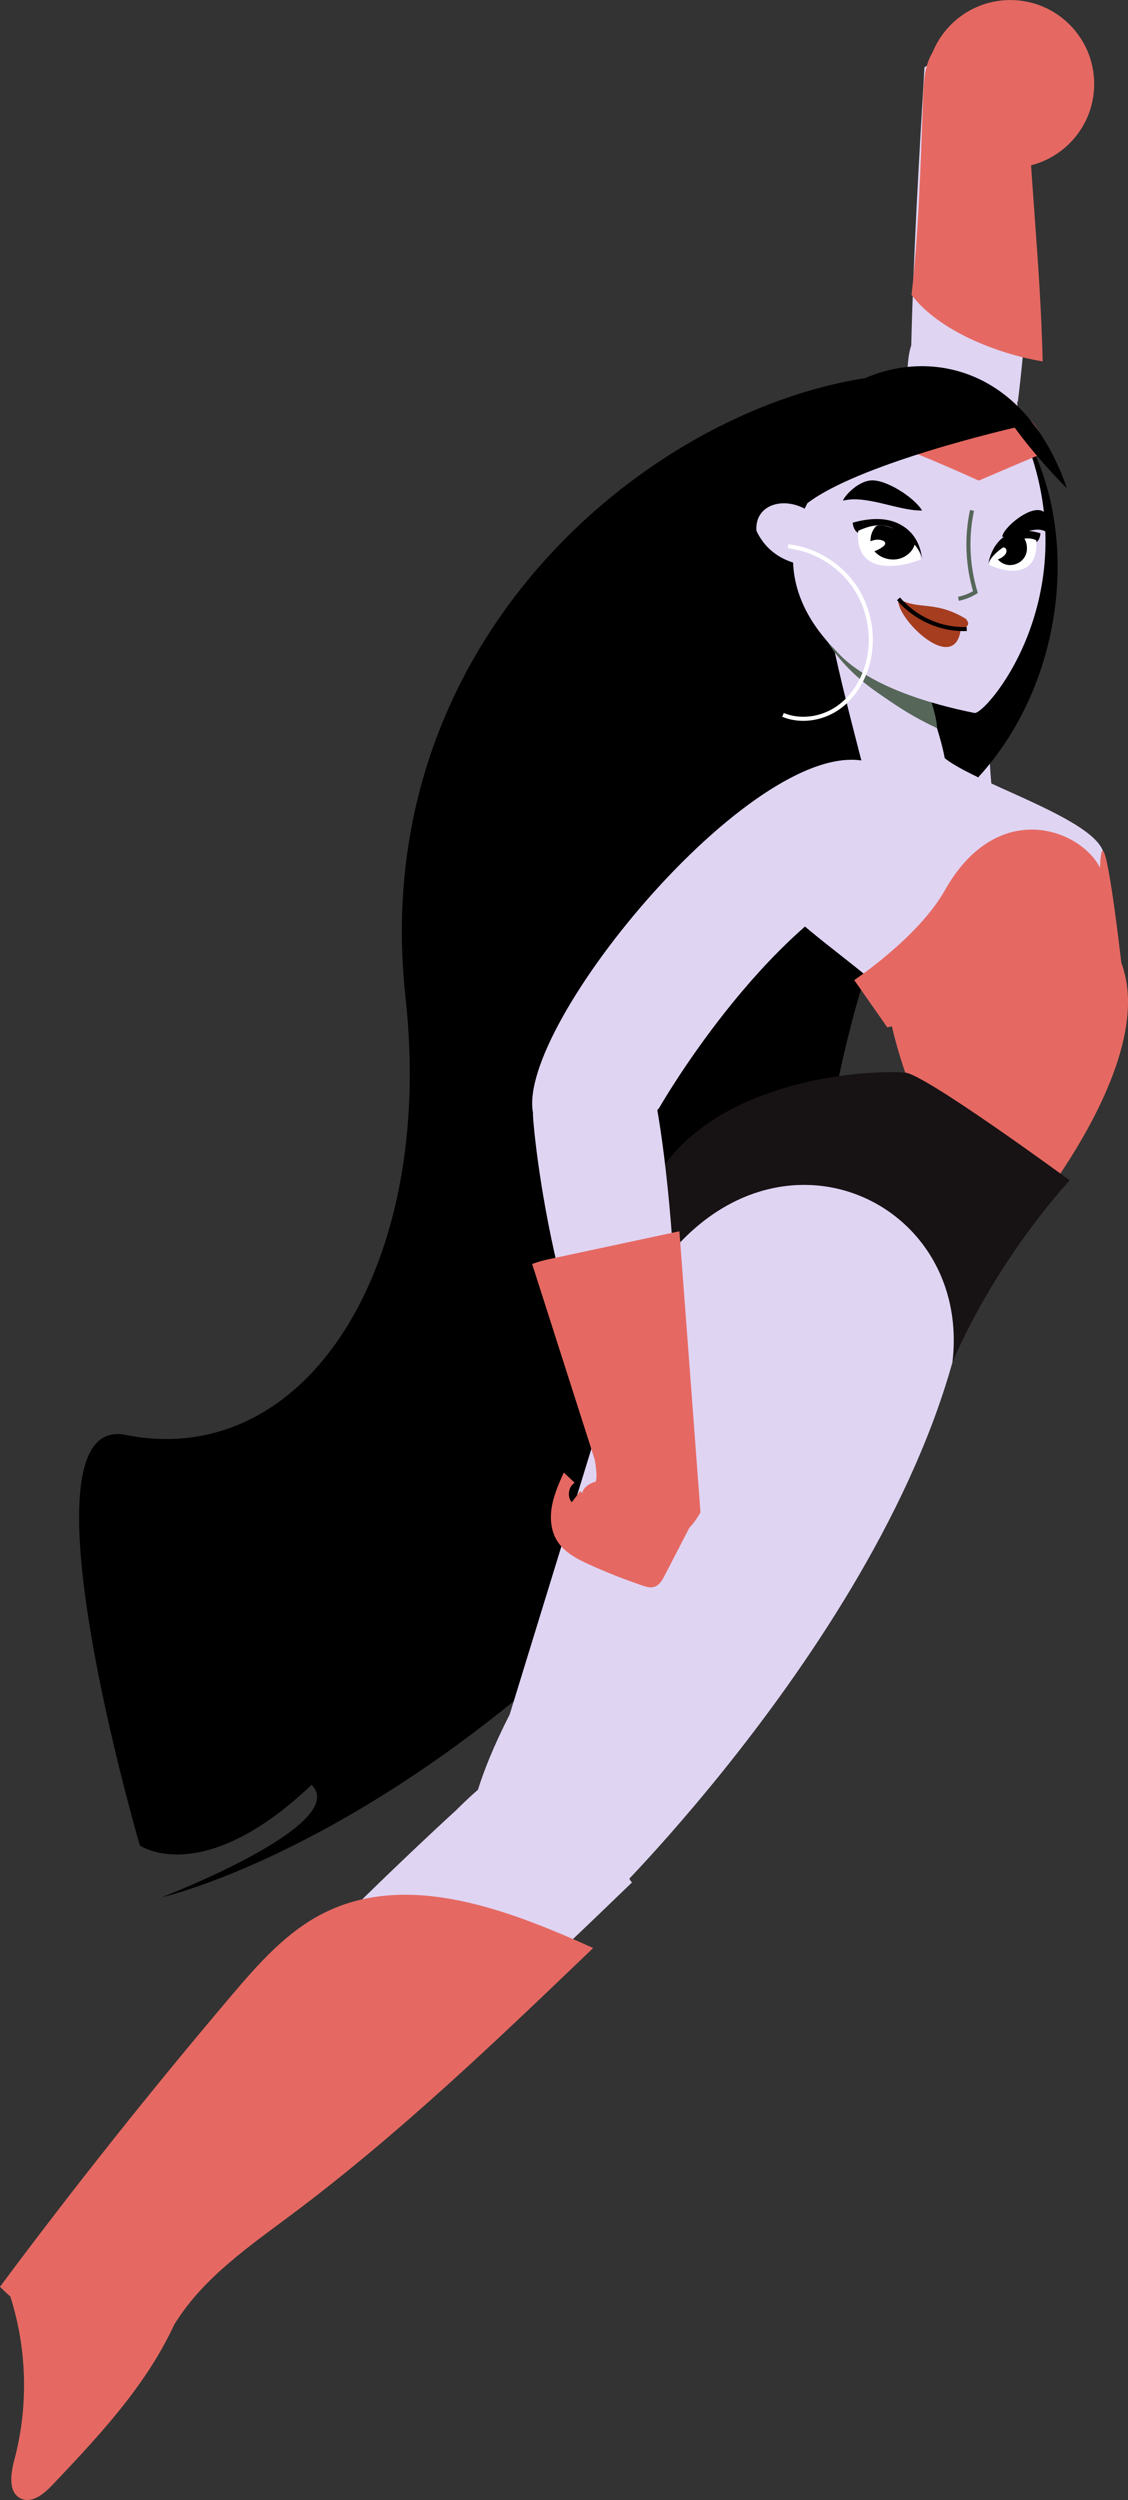 <svg xmlns="http://www.w3.org/2000/svg" id="Layer_2" data-name="Layer 2" viewBox="0 0 276.59 612.7"><rect x="0" y="0" width="276.59" height="612.7" fill="#333333" stroke="none"/><defs><style>      .cls-1 {        stroke: #fff;      }      .cls-1, .cls-2, .cls-3 {        fill: none;        stroke-miterlimit: 10;      }      .cls-4 {        fill: #a63d1f;      }      .cls-5 {        fill: #fff;      }      .cls-6 {        fill: #e56962;      }      .cls-2 {        stroke: #000;      }      .cls-3 {        stroke: #56675a;      }      .cls-7 {        fill: #56675a;      }      .cls-8 {        fill: #e0d4f3;      }      .cls-9 {        fill: #171214;      }    </style></defs><g id="Layer_1-2" data-name="Layer 1"><g><path class="cls-8" d="M233.81,107.36c1.8-1.4,13.7-9.87,15.77-8.92,3.37-27.06,3.7-54.49.97-81.62,2.09.65,4.17,1.29,6.26,1.94.95-1.39,1.91-2.79,2.86-4.18-9.86-5.68-23.12-4.74-32.99,1.92-1.33,22.42-2.66,44.85-3.24,68.17-2.08,5.47-1.9,32.26,10.36,22.69Z"></path><path class="cls-8" d="M229.38,86.48c-7.08,3.75-7.61,8.95-7.7,14.59,0,.47-6.96,55.33-12.76,74.47-7.57,24.98,5.99,6.84,11.4,9.6,2.87,5.2,11.06,6.31,15.21,2.06,1.96-2,8.06,9.56,7.75,6.77-3.99-35.97,8.98-73.83,5.63-104.02-1.61.88-17.92-4.32-19.52-3.47Z"></path><path class="cls-6" d="M223.52,72.27c6.69,8.87,21.19,14.48,32.15,16.31-.59-25.05-3.36-46.35-3.95-71.4,2.79,1.77,3.43.35,6.22,2.12,1.35-2.41,2.69-4.83,4.04-7.24-5.55-2.91-11.34-5.78-17.6-6.24-6.25-.46-13.13,2.07-16.05,7.61-1.72,3.27-1.88,7.1-2.01,10.8-.56,16.59-1.12,33.17-2.8,48.04Z"></path><circle class="cls-6" cx="247.73" cy="20.58" r="20.57"></circle><path d="M241.07,93.38c-53.3-13.1-153.04,47.26-141.63,151.13,7.26,66.05-24.43,115.96-68.66,107.16-27.53-5.48,3.51,100.62,3.51,100.62,0,0,15.26,10.66,42.11-14.86,9.78,9.7-36.71,27.55-36.71,27.55,0,0,66.52-14.94,137.13-98.24,30.39-35.85,15.96-127.81,61.72-174.83,26.13-26.85,28.38-75.11,2.51-98.51Z"></path><path class="cls-8" d="M203.65,152.05c-1.37,2.13,11.04,46.93,11.35,49.14.53,3.8-5.68,5.16-8.53,7.74,9.9.45,19.8.89,29.7,1.34,1.22-7.87,1.16-10.52,2.38-18.38-2.6,1.08-3.91-3.05-6.51-1.97.36-9.52-11.76-33.75-11.4-43.28-7-.11-6.25,9.82-16.99,5.4Z"></path><path class="cls-7" d="M226.3,163.37c-10.14-5.29-13.89-3.91-24.53-8.13,3.03,5.92,7.94,10.72,13.4,14.51s8.57,5.85,14.58,8.71c.13-3.26-3.47-11.84-3.45-15.09Z"></path><path class="cls-8" d="M269.72,212.63c8.35-10.6-38.12-21.91-39.96-29.2-.09-.37-19.23,19.19-38.47,37.45.26.22.5.49.71.83,2.92,4.7,22.24,17.83,25.57,22.26,1.4,1.86,2.07-1.88,3.75,0,21.32-5.94,46.4-28.79,48.41-31.34Z"></path><path class="cls-6" d="M273.53,232.97c13.39,23.58-21.44,65.44-21.44,65.44l-27.57,4.06s-27.53-19.72-37.95-24.56c10.97-5.29,35.4-15.04,35.4-15.04,0,0-4.14-11.67-4.4-18.91-.11-3.11,2.72,6.58,4.88,2.98,2.33-3.89,6.83-5.85,11.08-7.43,12.11-4.5,25.66-10.54,40.01-6.54Z"></path><path class="cls-8" d="M161.57,271.64s25.34-44.52,56.01-57.94c7.46-3.27,11.67-37.63-4.12-26.82-26.89-8.42-87.06,64.29-82.75,85.94,5.34,26.82,30.86-1.18,30.86-1.18Z"></path><path class="cls-6" d="M275.21,238.2s-4.79-42.91-5.49-25.57c-4.88-9.51-25.25-17.16-38.07,5.62-6.46,11.47-22.19,21.95-22.19,21.95l8.11,11.59,57.64-13.59Z"></path><path class="cls-8" d="M151.13,463.74c11.14-11.36,92.88-97.43,87.13-171.32-16.98-6.17-72.75-4.01-72.75-4.01l-40.52,131.74c-31.88,62.74,23.29,38.88,26.14,43.59Z"></path><path class="cls-8" d="M111.97,443.53c-11.63,10.65-70.08,65.01-94.09,103.78,15.09,25.61,17.01,20.6,20.47,18.02,37.21-27.73,100.44-88.33,116.65-104.01-3.75-1.5-2.73-58.09-43.03-17.8Z"></path><path class="cls-9" d="M155.67,320.42c26.73-51.84,82.98-29.42,77.87,13.44,11.19-25.94,28.76-44.58,28.76-44.58,0,0-35.46-26.02-40.33-26.4-13.29-1.03-73.97,3.55-66.3,57.54Z"></path><path class="cls-6" d="M0,560.44c18.14-24.37,37.06-48.16,56.72-71.33,6.63-7.81,13.6-15.76,22.78-20.32,20.56-10.22,45.02-.79,65.95,8.63-23.72,22.73-47.5,45.53-73.8,65.22-10.49,7.85-21.65,15.49-28.62,26.59-6.98,11.09-25.75,8.29-43.03-8.78Z"></path><path class="cls-6" d="M44.83,564.61c-6.38,17.28-19.39,31.15-32.08,44.51-2.03,2.14-4.92,4.47-7.6,3.24-3.18-1.46-2.55-6.08-1.64-9.46,3.71-13.89,3.08-28.9-1.77-42.43,3.11-6.1,11.52-7.85,17.97-5.55s11.33,7.59,25.12,9.69Z"></path><g><path class="cls-8" d="M252.54,110.48c13.01,37.48-11.18,64.99-13.62,64.25-11.14-2.24-26.53-6.76-33.99-15.32-35.2-35.38,27.94-77,47.62-48.93Z"></path><path d="M206.75,122.7c5.66-1.47,13.49,2.52,19.34,2.42-1.85-3.18-8.84-7.66-12.51-7.38s-6.99,4.49-6.83,4.96Z"></path><path d="M245.76,131.55c3.65.34,8.35-3.47,11.37-.77,1.34-12.06-11.31-1.92-11.37.77Z"></path><path class="cls-8" d="M197.45,124.75c.35,1.51-.75,13.6-.75,13.6,0,0-7.68-.64-11.22-8.27-.45-6.26,6.35-8.44,11.96-5.33Z"></path><g><path class="cls-4" d="M220.33,146.72c4.77,2.89,8.87.31,16.53,4.96,1.13,1.46.37,1.86-1.32,2.88-1.79,11.01-16.42-3.65-15.21-7.84Z"></path><path class="cls-2" d="M220.32,146.76c4.09,4.82,10.42,7.65,16.73,7.4"></path></g><path class="cls-5" d="M242.56,138.44c.62-5.19,6.86-8.8,11.51-6.19.77,9.36-7.11,8.28-11.51,6.19Z"></path><path d="M243.65,134.9c.21,1.7,1.6,3.19,3.28,3.52s3.53-.51,4.37-2,.62-3.51-.41-4.9c-.47-.45-1.23-.31-1.85-.13-1.04.31-2.05.69-3.04,1.14-.51.23-1.02.48-1.44.85s-1,.83-.91,1.52Z"></path><path class="cls-5" d="M245.86,134.16c-1.16.2-2.17,1.08-2.53,2.21-.1.31-.12.7.14.89.2.15.49.1.74.03.55-.17,1.08-.42,1.56-.75.46-.32.9-.74,1.01-1.29s-.23-1.2-.91-1.08Z"></path><path d="M242.37,138.2c.47-2.52,7.62-7.9,11.76-5.77-.28.94.93-.07.98-1.74-10.1-3.02-12.52,5.46-12.74,7.51Z"></path><path class="cls-5" d="M225.8,137.1c-.8-5.99-9.11-10.19-15.33-7.21-1.09,10.79,9.44,9.59,15.33,7.21Z"></path><path d="M224.37,133.01c-.29,1.96-2.15,3.67-4.4,4.04s-4.71-.61-5.83-2.34c-1.12-1.72-.81-4.05.57-5.65.63-.51,1.64-.35,2.47-.13,1.38.37,2.74.81,4.05,1.34.68.27,1.35.57,1.92.98s1.33.97,1.21,1.76Z"></path><path class="cls-5" d="M212.26,133.45c1.16-1.05,2.81-1.45,4.11-1,.36.12.73.39.68.79-.04.32-.32.58-.6.78-.62.45-1.29.81-1.99,1.06-.67.24-1.42.38-2.01.1s-.87-1.12-.2-1.73Z"></path><path d="M226.07,136.82c-.6-2.87-4.11-6.08-7.14-7.38s-5.52-.67-8.53.66c.37,1.08-1.24-.09-1.3-2.01,3.32-.92,7.12-1.35,10.32-.14,5.24,1.99,6.38,6.51,6.66,8.88Z"></path><path class="cls-3" d="M238.34,125.09c-1.41,6.59-1.11,13.54.84,20.02-1.28.79-2.7,1.35-4.17,1.65"></path><path class="cls-6" d="M214.39,107.41c7.8,2.24,25.6,10.38,25.6,10.38,0,0,16.44-7.08,16.43-6.9-2.87-15.05-16.07-10.52-23.53-10.25-7.46.27-14.47,3.54-18.49,6.77Z"></path><path class="cls-1" d="M193.28,133.88c6.55.77,12.7,4.53,16.37,10.01,3.68,5.48,4.82,12.59,3.06,18.95-1.22,4.38-3.84,8.45-7.65,10.92-3.81,2.47-8.84,3.19-13.06,1.45"></path><path d="M197.25,123.9c12.22-10.15,51.56-19.09,51.56-19.09,0,0,5.15,7.23,12.81,14.87-18.33-52.87-77.74-25.51-64.37,4.23Z"></path></g><path class="cls-8" d="M158.89,263.78c-3.39-2.71-23.81,10.06-28.18,9.04-.42-.1,4.82,60.52,27.9,89.19,13.94-3.28,4.03-95.24.28-98.23Z"></path><path class="cls-6" d="M133.91,308.75c10.89-2.33,21.78-4.66,32.68-6.99,1.72,22.96,3.45,45.92,5.17,68.88-11.25,20.32-38.8-3.68-25.71-7.52.58-1.25-.23-5.42-.23-5.42,0,0-10.22-31.95-15.34-47.92.96-.33,1.91-.69,3.43-1.02Z"></path><path class="cls-6" d="M171.4,369.85c-2.81,5.43-5.62,10.85-8.42,16.28-.59,1.14-1.29,2.37-2.51,2.77-.98.32-2.05,0-3.03-.34-4.34-1.48-8.61-3.16-12.79-5.05-3.11-1.4-6.34-3.07-8.11-5.99-1.5-2.49-1.72-5.58-1.2-8.44s1.72-5.54,2.9-8.19c.89.83,1.78,1.67,2.67,2.5-1.54.98-1.9,3.39-.72,4.79.7-.92,1.4-1.83,2.1-2.75,1.94,2.44,5.39,3.13,8.49,2.9s6.12-1.22,9.22-1.46,6.55.45,11.39,2.99Z"></path></g></g></svg>